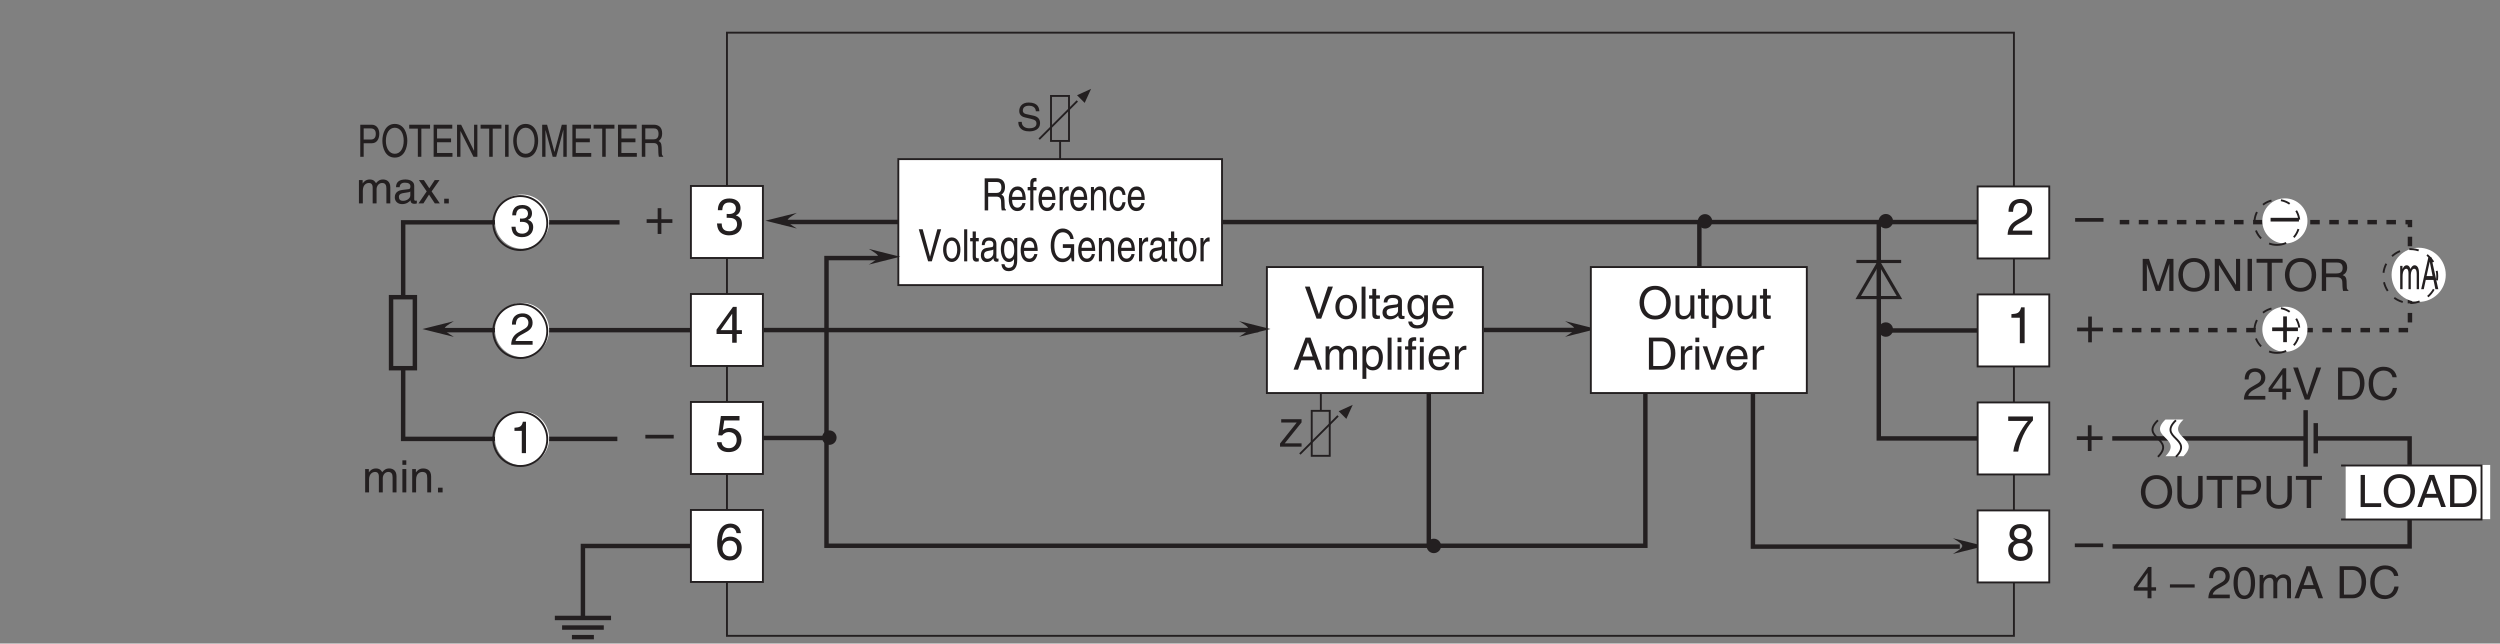 <?xml version="1.0" encoding="UTF-8"?>
<svg xmlns="http://www.w3.org/2000/svg" xmlns:xlink="http://www.w3.org/1999/xlink" width="389.78pt" height="100.34pt" viewBox="0 0 389.78 100.34" version="1.2">
<rect x="0" y="0" width="389.78" height="100.34" fill="#808080" stroke="none"/>
<defs>
<g>
<symbol overflow="visible" id="glyph0-0">
<path style="stroke:none;" d="M 0 0 L 2.969 0 L 2.969 -4.172 L 0 -4.172 Z M 1.484 -2.344 L 0.469 -3.875 L 2.5 -3.875 Z M 1.672 -2.078 L 2.672 -3.609 L 2.672 -0.562 Z M 0.469 -0.297 L 1.484 -1.812 L 2.5 -0.297 Z M 0.297 -3.609 L 1.312 -2.078 L 0.297 -0.562 Z M 0.297 -3.609 "/>
</symbol>
<symbol overflow="visible" id="glyph0-1">
<path style="stroke:none;" d="M 3.5 -0.516 L 0.875 -0.516 L 3.5 -3.781 L 3.5 -4.281 L 0.328 -4.281 L 0.328 -3.766 L 2.75 -3.766 L 0.141 -0.484 L 0.141 0 L 3.5 0 Z M 3.5 -0.516 "/>
</symbol>
<symbol overflow="visible" id="glyph0-2">
<path style="stroke:none;" d="M 3.578 -3.031 C 3.547 -3.5 3.406 -4.391 1.906 -4.391 C 0.875 -4.391 0.438 -3.734 0.438 -3.062 C 0.438 -2.328 1.062 -2.125 1.344 -2.062 L 2.219 -1.859 C 2.922 -1.688 3.125 -1.547 3.125 -1.094 C 3.125 -0.484 2.422 -0.375 2.016 -0.375 C 1.469 -0.375 0.828 -0.609 0.828 -1.375 L 0.297 -1.375 C 0.297 -0.984 0.359 -0.625 0.719 -0.297 C 0.922 -0.125 1.219 0.109 2.016 0.109 C 2.75 0.109 3.688 -0.172 3.688 -1.172 C 3.688 -1.859 3.281 -2.188 2.719 -2.328 L 1.5 -2.594 C 1.25 -2.656 1 -2.781 1 -3.141 C 1 -3.797 1.609 -3.891 1.969 -3.891 C 2.453 -3.891 3 -3.688 3.031 -3.031 Z M 3.578 -3.031 "/>
</symbol>
<symbol overflow="visible" id="glyph1-0">
<path style="stroke:none;" d="M 0 0 L 3.984 0 L 3.984 -5.562 L 0 -5.562 Z M 1.984 -3.141 L 0.641 -5.172 L 3.344 -5.172 Z M 2.234 -2.781 L 3.578 -4.812 L 3.578 -0.75 Z M 0.641 -0.391 L 1.984 -2.422 L 3.344 -0.391 Z M 0.391 -4.812 L 1.75 -2.781 L 0.391 -0.75 Z M 0.391 -4.812 "/>
</symbol>
<symbol overflow="visible" id="glyph1-1">
<path style="stroke:none;" d="M 1.781 -2.578 C 1.891 -2.578 2 -2.578 2.094 -2.578 C 2.578 -2.578 3.406 -2.5 3.406 -1.562 C 3.406 -0.922 2.906 -0.484 2.188 -0.484 C 1.141 -0.484 1.016 -1.188 1 -1.703 L 0.266 -1.703 C 0.312 -1.062 0.484 -0.422 1.109 -0.094 C 1.375 0.047 1.719 0.156 2.141 0.156 C 3.562 0.156 4.156 -0.734 4.156 -1.641 C 4.156 -2.391 3.766 -2.781 3.219 -2.953 L 3.219 -2.969 C 3.516 -3.062 3.938 -3.406 3.938 -4.125 C 3.938 -4.969 3.297 -5.594 2.219 -5.594 C 0.734 -5.594 0.406 -4.578 0.406 -3.766 L 1.094 -3.766 C 1.125 -4.156 1.188 -4.969 2.172 -4.969 C 3.016 -4.969 3.219 -4.406 3.219 -4.078 C 3.219 -3.375 2.688 -3.172 2.141 -3.172 C 2.031 -3.172 1.906 -3.172 1.781 -3.188 Z M 1.781 -2.578 "/>
</symbol>
<symbol overflow="visible" id="glyph1-2">
<path style="stroke:none;" d="M 4.156 -1.359 L 4.156 -1.969 L 3.344 -1.969 L 3.344 -5.594 L 2.766 -5.594 L 0.203 -2.047 L 0.203 -1.359 L 2.641 -1.359 L 2.641 0 L 3.344 0 L 3.344 -1.359 Z M 2.625 -4.5 L 2.641 -4.5 L 2.641 -1.969 L 0.844 -1.969 Z M 2.625 -4.5 "/>
</symbol>
<symbol overflow="visible" id="glyph1-3">
<path style="stroke:none;" d="M 1.406 -4.781 L 3.781 -4.781 L 3.781 -5.469 L 0.875 -5.469 L 0.469 -2.469 L 1.062 -2.438 C 1.328 -2.781 1.688 -2.969 2.094 -2.969 C 2.797 -2.969 3.344 -2.531 3.344 -1.734 C 3.344 -1.031 2.891 -0.453 2.156 -0.453 C 1.531 -0.453 1.047 -0.734 0.984 -1.391 L 0.25 -1.391 C 0.391 -0.141 1.328 0.156 2.062 0.156 C 3.812 0.156 4.094 -1.188 4.094 -1.812 C 4.094 -2.969 3.156 -3.609 2.25 -3.609 C 1.75 -3.609 1.406 -3.438 1.172 -3.25 Z M 1.406 -4.781 "/>
</symbol>
<symbol overflow="visible" id="glyph1-4">
<path style="stroke:none;" d="M 2.031 -2.297 L 0.312 -2.297 L 0.312 -1.719 L 2.031 -1.719 L 2.031 0 L 2.609 0 L 2.609 -1.719 L 4.328 -1.719 L 4.328 -2.297 L 2.609 -2.297 L 2.609 -4.016 L 2.031 -4.016 Z M 2.031 -2.297 "/>
</symbol>
<symbol overflow="visible" id="glyph1-5">
<path style="stroke:none;" d="M 4.422 -2.484 L 0 -2.484 L 0 -1.906 L 4.422 -1.906 Z M 4.422 -2.484 "/>
</symbol>
<symbol overflow="visible" id="glyph1-6">
<path style="stroke:none;" d="M 4 -4.109 C 3.922 -5.234 3.016 -5.594 2.375 -5.594 C 0.703 -5.594 0.297 -3.828 0.297 -2.594 C 0.297 -1.875 0.391 -1.188 0.734 -0.656 C 1.125 -0.047 1.734 0.156 2.172 0.156 C 2.953 0.156 3.297 -0.062 3.594 -0.391 C 3.969 -0.797 4.125 -1.219 4.125 -1.797 C 4.125 -3.125 3.047 -3.562 2.375 -3.562 C 1.609 -3.562 1.219 -3.188 1.047 -2.875 L 1.031 -2.891 C 1.031 -3.484 1.25 -4.969 2.359 -4.969 C 2.953 -4.969 3.234 -4.594 3.312 -4.109 Z M 1.125 -1.719 C 1.125 -2.375 1.5 -2.938 2.266 -2.938 C 3.141 -2.938 3.391 -2.25 3.391 -1.75 C 3.391 -1 2.969 -0.484 2.297 -0.484 C 1.484 -0.484 1.125 -1.125 1.125 -1.719 Z M 1.125 -1.719 "/>
</symbol>
<symbol overflow="visible" id="glyph1-7">
<path style="stroke:none;" d="M 3.906 -4.156 C 3.906 -4.797 3.422 -5.594 2.188 -5.594 C 0.844 -5.594 0.5 -4.641 0.5 -4.062 C 0.5 -3.531 0.766 -3.156 1.25 -2.969 C 0.656 -2.734 0.297 -2.297 0.297 -1.609 C 0.297 -1.344 0.297 -0.734 0.875 -0.281 C 1.312 0.078 1.906 0.156 2.219 0.156 C 3.547 0.156 4.109 -0.719 4.109 -1.609 C 4.109 -2.031 3.953 -2.656 3.203 -2.969 C 3.438 -3.109 3.906 -3.344 3.906 -4.156 Z M 2.203 -2.625 C 2.844 -2.625 3.359 -2.297 3.359 -1.531 C 3.359 -0.656 2.75 -0.484 2.25 -0.484 C 1.266 -0.484 1.047 -1.141 1.047 -1.594 C 1.047 -2.109 1.422 -2.625 2.203 -2.625 Z M 2.188 -3.234 C 1.688 -3.234 1.219 -3.562 1.219 -4.094 C 1.219 -4.453 1.406 -4.969 2.141 -4.969 C 2.969 -4.969 3.188 -4.469 3.188 -4.125 C 3.188 -3.625 2.797 -3.234 2.188 -3.234 Z M 2.188 -3.234 "/>
</symbol>
<symbol overflow="visible" id="glyph1-8">
<path style="stroke:none;" d="M 0.297 -4.781 L 3.375 -4.781 C 2.297 -3.547 1.281 -1.531 1.094 0 L 1.859 0 C 2.266 -2.5 3.609 -4.281 4.156 -4.859 L 4.156 -5.469 L 0.297 -5.469 Z M 0.297 -4.781 "/>
</symbol>
<symbol overflow="visible" id="glyph1-9">
<path style="stroke:none;" d="M 2.859 -5.594 L 2.312 -5.594 C 2.078 -4.672 1.703 -4.594 0.797 -4.531 L 0.797 -3.969 L 2.109 -3.969 L 2.109 0 L 2.859 0 Z M 2.859 -5.594 "/>
</symbol>
<symbol overflow="visible" id="glyph1-10">
<path style="stroke:none;" d="M 1.047 -3.594 C 1.078 -3.984 1.125 -4.969 2.172 -4.969 C 3 -4.969 3.281 -4.391 3.281 -3.953 C 3.281 -3.219 2.859 -2.984 2.266 -2.641 L 1.516 -2.219 C 0.766 -1.781 0.25 -1.156 0.203 0 L 4.031 0 L 4.031 -0.656 L 1 -0.656 C 1.031 -0.875 1.188 -1.312 1.953 -1.734 L 2.531 -2.047 C 3.375 -2.5 4.031 -2.922 4.031 -3.922 C 4.031 -4.969 3.25 -5.594 2.281 -5.594 C 1.672 -5.594 0.344 -5.406 0.344 -3.594 Z M 1.047 -3.594 "/>
</symbol>
<symbol overflow="visible" id="glyph2-0">
<path style="stroke:none;" d="M 0 0 L 3.484 0 L 3.484 -4.875 L 0 -4.875 Z M 1.734 -2.75 L 0.562 -4.516 L 2.922 -4.516 Z M 1.953 -2.438 L 3.125 -4.203 L 3.125 -0.656 Z M 0.562 -0.344 L 1.734 -2.125 L 2.922 -0.344 Z M 0.344 -4.203 L 1.531 -2.438 L 0.344 -0.656 Z M 0.344 -4.203 "/>
</symbol>
<symbol overflow="visible" id="glyph2-1">
<path style="stroke:none;" d="M 2.328 -0.734 L 2.312 -0.734 L 0.891 -5 L 0.141 -5 L 1.953 0 L 2.672 0 L 4.5 -5 L 3.734 -5 Z M 2.328 -0.734 "/>
</symbol>
<symbol overflow="visible" id="glyph2-2">
<path style="stroke:none;" d="M 0.25 -1.828 C 0.25 -0.891 0.766 0.094 1.938 0.094 C 3.094 0.094 3.625 -0.891 3.625 -1.828 C 3.625 -2.766 3.094 -3.734 1.938 -3.734 C 0.766 -3.734 0.25 -2.766 0.25 -1.828 Z M 0.875 -1.828 C 0.875 -2.312 1.062 -3.219 1.938 -3.219 C 2.812 -3.219 2.984 -2.312 2.984 -1.828 C 2.984 -1.328 2.812 -0.438 1.938 -0.438 C 1.062 -0.438 0.875 -1.328 0.875 -1.828 Z M 0.875 -1.828 "/>
</symbol>
<symbol overflow="visible" id="glyph2-3">
<path style="stroke:none;" d="M 1.078 -5 L 0.469 -5 L 0.469 0 L 1.078 0 Z M 1.078 -5 "/>
</symbol>
<symbol overflow="visible" id="glyph2-4">
<path style="stroke:none;" d="M 1.781 -3.125 L 1.781 -3.641 L 1.203 -3.641 L 1.203 -4.656 L 0.594 -4.656 L 0.594 -3.641 L 0.094 -3.641 L 0.094 -3.125 L 0.594 -3.125 L 0.594 -0.734 C 0.594 -0.297 0.719 0.047 1.328 0.047 C 1.391 0.047 1.562 0.016 1.781 0 L 1.781 -0.484 L 1.578 -0.484 C 1.453 -0.484 1.203 -0.484 1.203 -0.766 L 1.203 -3.125 Z M 1.781 -3.125 "/>
</symbol>
<symbol overflow="visible" id="glyph2-5">
<path style="stroke:none;" d="M 1 -2.531 C 1.031 -2.812 1.141 -3.234 1.828 -3.234 C 2.406 -3.234 2.688 -3.031 2.688 -2.641 C 2.688 -2.281 2.516 -2.219 2.359 -2.219 L 1.359 -2.094 C 0.344 -1.953 0.25 -1.25 0.25 -0.953 C 0.25 -0.312 0.719 0.109 1.391 0.109 C 2.094 0.109 2.469 -0.234 2.703 -0.484 C 2.719 -0.203 2.812 0.062 3.344 0.062 C 3.484 0.062 3.578 0.031 3.688 0 L 3.688 -0.438 C 3.609 -0.438 3.547 -0.422 3.484 -0.422 C 3.359 -0.422 3.281 -0.484 3.281 -0.625 L 3.281 -2.719 C 3.281 -3.656 2.219 -3.734 1.938 -3.734 C 1.031 -3.734 0.453 -3.406 0.438 -2.531 Z M 2.672 -1.266 C 2.672 -0.766 2.109 -0.406 1.547 -0.406 C 1.078 -0.406 0.891 -0.641 0.891 -1.031 C 0.891 -1.5 1.359 -1.578 1.656 -1.625 C 2.422 -1.719 2.578 -1.781 2.672 -1.859 Z M 2.672 -1.266 "/>
</symbol>
<symbol overflow="visible" id="glyph2-6">
<path style="stroke:none;" d="M 0.906 -1.828 C 0.906 -2.297 0.953 -3.188 1.906 -3.188 C 2.781 -3.188 2.891 -2.234 2.891 -1.641 C 2.891 -0.688 2.281 -0.422 1.891 -0.422 C 1.219 -0.422 0.906 -1.031 0.906 -1.828 Z M 3.469 -3.641 L 2.891 -3.641 L 2.891 -3.125 L 2.875 -3.125 C 2.734 -3.328 2.453 -3.734 1.797 -3.734 C 0.828 -3.734 0.281 -2.953 0.281 -1.922 C 0.281 -1.062 0.641 0.109 1.875 0.109 C 2.359 0.109 2.688 -0.125 2.844 -0.375 L 2.844 -0.406 L 2.859 -0.406 L 2.859 -0.25 C 2.859 0.172 2.875 1.016 1.828 1.016 C 1.672 1.016 1.109 1.016 1 0.438 L 0.391 0.438 C 0.5 1.406 1.344 1.531 1.781 1.531 C 3.469 1.531 3.469 0.219 3.469 -0.297 Z M 3.469 -3.641 "/>
</symbol>
<symbol overflow="visible" id="glyph2-7">
<path style="stroke:none;" d="M 2.922 -1.141 C 2.906 -0.875 2.562 -0.422 1.984 -0.422 C 1.281 -0.422 0.938 -0.859 0.938 -1.625 L 3.594 -1.625 C 3.594 -2.906 3.078 -3.734 2.016 -3.734 C 0.828 -3.734 0.281 -2.844 0.281 -1.719 C 0.281 -0.672 0.891 0.109 1.906 0.109 C 2.484 0.109 2.719 -0.031 2.891 -0.141 C 3.344 -0.453 3.516 -0.969 3.547 -1.141 Z M 0.938 -2.109 C 0.938 -2.672 1.375 -3.188 1.938 -3.188 C 2.688 -3.188 2.922 -2.672 2.953 -2.109 Z M 0.938 -2.109 "/>
</symbol>
<symbol overflow="visible" id="glyph2-8">
<path style="stroke:none;" d="M 3.312 -1.453 L 3.812 0 L 4.547 0 L 2.734 -5 L 1.969 -5 L 0.094 0 L 0.797 0 L 1.312 -1.453 Z M 1.516 -2.047 L 2.328 -4.25 L 2.344 -4.25 L 3.078 -2.047 Z M 1.516 -2.047 "/>
</symbol>
<symbol overflow="visible" id="glyph2-9">
<path style="stroke:none;" d="M 0.453 0 L 1.062 0 L 1.062 -1.984 C 1.062 -2.969 1.672 -3.188 2.016 -3.188 C 2.469 -3.188 2.594 -2.828 2.594 -2.516 L 2.594 0 L 3.203 0 L 3.203 -2.219 C 3.203 -2.703 3.547 -3.188 4.062 -3.188 C 4.578 -3.188 4.734 -2.844 4.734 -2.344 L 4.734 0 L 5.344 0 L 5.344 -2.516 C 5.344 -3.547 4.609 -3.734 4.219 -3.734 C 3.656 -3.734 3.406 -3.484 3.109 -3.156 C 3 -3.344 2.797 -3.734 2.141 -3.734 C 1.484 -3.734 1.172 -3.312 1.047 -3.125 L 1.031 -3.125 L 1.031 -3.641 L 0.453 -3.641 Z M 0.453 0 "/>
</symbol>
<symbol overflow="visible" id="glyph2-10">
<path style="stroke:none;" d="M 0.984 -1.641 C 0.984 -2.234 1.078 -3.188 1.969 -3.188 C 2.906 -3.188 2.969 -2.297 2.969 -1.828 C 2.969 -1.031 2.656 -0.422 1.984 -0.422 C 1.594 -0.422 0.984 -0.688 0.984 -1.641 Z M 0.406 1.438 L 1.016 1.438 L 1.016 -0.375 L 1.031 -0.375 C 1.188 -0.125 1.516 0.109 2 0.109 C 3.234 0.109 3.594 -1.062 3.594 -1.922 C 3.594 -2.953 3.047 -3.734 2.078 -3.734 C 1.422 -3.734 1.141 -3.328 1 -3.125 L 0.984 -3.125 L 0.984 -3.641 L 0.406 -3.641 Z M 0.406 1.438 "/>
</symbol>
<symbol overflow="visible" id="glyph2-11">
<path style="stroke:none;" d="M 1.078 -3.641 L 0.469 -3.641 L 0.469 0 L 1.078 0 Z M 1.078 -4.297 L 1.078 -5 L 0.469 -5 L 0.469 -4.297 Z M 1.078 -4.297 "/>
</symbol>
<symbol overflow="visible" id="glyph2-12">
<path style="stroke:none;" d="M 1.828 -3.125 L 1.828 -3.641 L 1.203 -3.641 L 1.203 -4.094 C 1.203 -4.375 1.312 -4.516 1.578 -4.516 C 1.641 -4.516 1.75 -4.5 1.828 -4.5 L 1.828 -5.047 C 1.719 -5.062 1.641 -5.062 1.547 -5.062 C 0.953 -5.062 0.594 -4.812 0.594 -4.266 L 0.594 -3.641 L 0.094 -3.641 L 0.094 -3.125 L 0.594 -3.125 L 0.594 0 L 1.203 0 L 1.203 -3.125 Z M 1.828 -3.125 "/>
</symbol>
<symbol overflow="visible" id="glyph2-13">
<path style="stroke:none;" d="M 1.141 -2.109 C 1.141 -2.641 1.516 -3.094 2.078 -3.094 L 2.312 -3.094 L 2.312 -3.719 C 2.266 -3.734 2.219 -3.734 2.156 -3.734 C 1.688 -3.734 1.375 -3.453 1.125 -3.031 L 1.109 -3.031 L 1.109 -3.641 L 0.531 -3.641 L 0.531 0 L 1.141 0 Z M 1.141 -2.109 "/>
</symbol>
<symbol overflow="visible" id="glyph2-14">
<path style="stroke:none;" d="M 4.438 -2.5 C 4.438 -1.328 3.797 -0.469 2.703 -0.469 C 1.625 -0.469 0.969 -1.328 0.969 -2.5 C 0.969 -3.672 1.625 -4.531 2.703 -4.531 C 3.797 -4.531 4.438 -3.672 4.438 -2.5 Z M 5.141 -2.5 C 5.141 -3.578 4.562 -5.125 2.703 -5.125 C 0.844 -5.125 0.266 -3.578 0.266 -2.5 C 0.266 -1.422 0.844 0.125 2.703 0.125 C 4.562 0.125 5.141 -1.422 5.141 -2.5 Z M 5.141 -2.5 "/>
</symbol>
<symbol overflow="visible" id="glyph2-15">
<path style="stroke:none;" d="M 3.406 0 L 3.406 -3.641 L 2.781 -3.641 L 2.781 -1.641 C 2.781 -1.109 2.562 -0.422 1.781 -0.422 C 1.391 -0.422 1.078 -0.625 1.078 -1.219 L 1.078 -3.641 L 0.469 -3.641 L 0.469 -1.016 C 0.469 -0.156 1.125 0.109 1.656 0.109 C 2.234 0.109 2.547 -0.125 2.812 -0.547 L 2.828 -0.531 L 2.828 0 Z M 3.406 0 "/>
</symbol>
<symbol overflow="visible" id="glyph2-16">
<path style="stroke:none;" d="M 0.562 0 L 2.562 0 C 4.203 0 4.688 -1.453 4.688 -2.562 C 4.688 -4 3.891 -5 2.594 -5 L 0.562 -5 Z M 1.234 -4.422 L 2.5 -4.422 C 3.406 -4.422 3.984 -3.781 3.984 -2.531 C 3.984 -1.266 3.422 -0.578 2.547 -0.578 L 1.234 -0.578 Z M 1.234 -4.422 "/>
</symbol>
<symbol overflow="visible" id="glyph2-17">
<path style="stroke:none;" d="M 1.719 -0.672 L 1.703 -0.672 L 0.766 -3.641 L 0.062 -3.641 L 1.391 0 L 2.031 0 L 3.422 -3.641 L 2.75 -3.641 Z M 1.719 -0.672 "/>
</symbol>
<symbol overflow="visible" id="glyph2-18">
<path style="stroke:none;" d="M 1.562 -2.25 C 1.641 -2.25 1.75 -2.266 1.828 -2.266 C 2.25 -2.266 2.969 -2.188 2.969 -1.359 C 2.969 -0.797 2.531 -0.422 1.906 -0.422 C 1 -0.422 0.891 -1.031 0.875 -1.5 L 0.234 -1.5 C 0.281 -0.938 0.422 -0.375 0.969 -0.078 C 1.203 0.047 1.516 0.125 1.875 0.125 C 3.109 0.125 3.625 -0.641 3.625 -1.438 C 3.625 -2.094 3.281 -2.422 2.812 -2.578 L 2.812 -2.594 C 3.078 -2.672 3.438 -2.969 3.438 -3.609 C 3.438 -4.344 2.875 -4.891 1.938 -4.891 C 0.641 -4.891 0.359 -4 0.359 -3.281 L 0.953 -3.281 C 0.984 -3.625 1.031 -4.344 1.906 -4.344 C 2.641 -4.344 2.812 -3.859 2.812 -3.562 C 2.812 -2.953 2.344 -2.766 1.875 -2.766 C 1.766 -2.766 1.656 -2.781 1.562 -2.781 Z M 1.562 -2.25 "/>
</symbol>
<symbol overflow="visible" id="glyph2-19">
<path style="stroke:none;" d="M 0.922 -3.141 C 0.938 -3.484 0.984 -4.344 1.906 -4.344 C 2.625 -4.344 2.875 -3.844 2.875 -3.453 C 2.875 -2.812 2.5 -2.609 1.969 -2.312 L 1.328 -1.938 C 0.672 -1.562 0.219 -1.016 0.188 0 L 3.531 0 L 3.531 -0.578 L 0.875 -0.578 C 0.891 -0.766 1.047 -1.141 1.703 -1.516 L 2.219 -1.797 C 2.953 -2.188 3.531 -2.547 3.531 -3.422 C 3.531 -4.344 2.844 -4.891 2 -4.891 C 1.469 -4.891 0.312 -4.734 0.312 -3.141 Z M 0.922 -3.141 "/>
</symbol>
<symbol overflow="visible" id="glyph2-20">
<path style="stroke:none;" d="M 2.5 -4.891 L 2.016 -4.891 C 1.828 -4.094 1.5 -4.016 0.703 -3.953 L 0.703 -3.469 L 1.844 -3.469 L 1.844 0 L 2.5 0 Z M 2.5 -4.891 "/>
</symbol>
<symbol overflow="visible" id="glyph2-21">
<path style="stroke:none;" d="M 2.125 -1.875 L 3.359 -3.641 L 2.609 -3.641 L 1.766 -2.359 L 0.922 -3.641 L 0.141 -3.641 L 1.359 -1.875 L 0.078 0 L 0.844 0 L 1.719 -1.375 L 2.625 0 L 3.406 0 Z M 2.125 -1.875 "/>
</symbol>
<symbol overflow="visible" id="glyph2-22">
<path style="stroke:none;" d="M 1.328 -0.734 L 0.609 -0.734 L 0.609 0 L 1.328 0 Z M 1.328 -0.734 "/>
</symbol>
<symbol overflow="visible" id="glyph2-23">
<path style="stroke:none;" d="M 3.406 -2.469 C 3.406 -3.516 2.703 -3.734 2.141 -3.734 C 1.516 -3.734 1.172 -3.312 1.047 -3.125 L 1.031 -3.125 L 1.031 -3.641 L 0.453 -3.641 L 0.453 0 L 1.062 0 L 1.062 -1.984 C 1.062 -2.969 1.672 -3.188 2.016 -3.188 C 2.625 -3.188 2.797 -2.875 2.797 -2.234 L 2.797 0 L 3.406 0 Z M 3.406 -2.469 "/>
</symbol>
<symbol overflow="visible" id="glyph2-24">
<path style="stroke:none;" d="M 5.297 0 L 5.297 -5 L 4.328 -5 L 2.906 -0.766 L 1.469 -5 L 0.5 -5 L 0.5 0 L 1.156 0 L 1.156 -2.953 C 1.156 -3.094 1.141 -3.734 1.141 -4.188 L 1.156 -4.188 L 2.562 0 L 3.234 0 L 4.641 -4.188 L 4.656 -4.188 C 4.656 -3.734 4.641 -3.094 4.641 -2.953 L 4.641 0 Z M 5.297 0 "/>
</symbol>
<symbol overflow="visible" id="glyph2-25">
<path style="stroke:none;" d="M 3.844 -0.953 L 3.828 -0.953 L 1.328 -5 L 0.531 -5 L 0.531 0 L 1.188 0 L 1.188 -4.031 L 1.203 -4.031 L 3.734 0 L 4.484 0 L 4.484 -5 L 3.844 -5 Z M 3.844 -0.953 "/>
</symbol>
<symbol overflow="visible" id="glyph2-26">
<path style="stroke:none;" d="M 1.312 -5 L 0.625 -5 L 0.625 0 L 1.312 0 Z M 1.312 -5 "/>
</symbol>
<symbol overflow="visible" id="glyph2-27">
<path style="stroke:none;" d="M 0.094 -4.391 L 1.781 -4.391 L 1.781 0 L 2.469 0 L 2.469 -4.391 L 4.156 -4.391 L 4.156 -5 L 0.094 -5 Z M 0.094 -4.391 "/>
</symbol>
<symbol overflow="visible" id="glyph2-28">
<path style="stroke:none;" d="M 1.281 -2.141 L 2.922 -2.141 C 3.734 -2.141 3.812 -1.656 3.812 -1.25 C 3.812 -1.062 3.828 -0.312 3.922 0 L 4.75 0 L 4.75 -0.109 C 4.547 -0.234 4.516 -0.328 4.5 -0.609 L 4.469 -1.516 C 4.438 -2.219 4.156 -2.344 3.859 -2.453 C 4.188 -2.641 4.562 -2.906 4.562 -3.656 C 4.562 -4.703 3.734 -5 2.922 -5 L 0.609 -5 L 0.609 0 L 1.281 0 Z M 1.281 -4.422 L 2.969 -4.422 C 3.297 -4.422 3.859 -4.359 3.859 -3.578 C 3.859 -2.844 3.344 -2.719 2.844 -2.719 L 1.281 -2.719 Z M 1.281 -4.422 "/>
</symbol>
<symbol overflow="visible" id="glyph2-29">
<path style="stroke:none;" d="M 1.203 -5 L 0.531 -5 L 0.531 0 L 3.734 0 L 3.734 -0.594 L 1.203 -0.594 Z M 1.203 -5 "/>
</symbol>
<symbol overflow="visible" id="glyph2-30">
<path style="stroke:none;" d="M 3.797 -5 L 3.797 -1.828 C 3.797 -0.75 3.109 -0.469 2.484 -0.469 C 1.891 -0.469 1.219 -0.766 1.219 -1.844 L 1.219 -5 L 0.547 -5 L 0.547 -1.656 C 0.547 -0.734 1.125 0.125 2.469 0.125 C 3.844 0.125 4.484 -0.734 4.484 -1.75 L 4.484 -5 Z M 3.797 -5 "/>
</symbol>
<symbol overflow="visible" id="glyph2-31">
<path style="stroke:none;" d="M 1.266 -4.422 L 2.641 -4.422 C 3.203 -4.422 3.625 -4.219 3.625 -3.578 C 3.625 -2.906 3.219 -2.688 2.609 -2.688 L 1.266 -2.688 Z M 1.266 -2.109 L 2.844 -2.109 C 3.922 -2.109 4.328 -2.891 4.328 -3.594 C 4.328 -4.391 3.766 -5 2.844 -5 L 0.594 -5 L 0.594 0 L 1.266 0 Z M 1.266 -2.109 "/>
</symbol>
<symbol overflow="visible" id="glyph2-32">
<path style="stroke:none;" d="M 3.641 -1.188 L 3.641 -1.719 L 2.922 -1.719 L 2.922 -4.891 L 2.406 -4.891 L 0.172 -1.781 L 0.172 -1.188 L 2.312 -1.188 L 2.312 0 L 2.922 0 L 2.922 -1.188 Z M 2.297 -3.938 L 2.312 -3.938 L 2.312 -1.719 L 0.734 -1.719 Z M 2.297 -3.938 "/>
</symbol>
<symbol overflow="visible" id="glyph2-33">
<path style="stroke:none;" d=""/>
</symbol>
<symbol overflow="visible" id="glyph2-34">
<path style="stroke:none;" d="M 4.688 -3.484 C 4.594 -4.328 3.922 -5.125 2.641 -5.125 C 1.188 -5.125 0.312 -4.062 0.312 -2.531 C 0.312 -0.609 1.422 0.125 2.547 0.125 C 2.922 0.125 4.453 0.047 4.734 -1.828 L 4.078 -1.828 C 3.859 -0.672 3.094 -0.469 2.656 -0.469 C 1.422 -0.469 1 -1.375 1 -2.547 C 1 -3.859 1.734 -4.531 2.641 -4.531 C 3.109 -4.531 3.844 -4.359 4.031 -3.484 Z M 4.688 -3.484 "/>
</symbol>
<symbol overflow="visible" id="glyph2-35">
<path style="stroke:none;" d="M 3.859 -2.172 L 0 -2.172 L 0 -1.672 L 3.859 -1.672 Z M 3.859 -2.172 "/>
</symbol>
<symbol overflow="visible" id="glyph2-36">
<path style="stroke:none;" d="M 2.953 -2.375 C 2.953 -1.156 2.641 -0.422 1.938 -0.422 C 1.234 -0.422 0.906 -1.156 0.906 -2.375 C 0.906 -3.609 1.234 -4.344 1.938 -4.344 C 2.641 -4.344 2.953 -3.609 2.953 -2.375 Z M 3.609 -2.375 C 3.609 -3.391 3.344 -4.891 1.938 -4.891 C 0.531 -4.891 0.25 -3.391 0.25 -2.375 C 0.25 -1.359 0.531 0.125 1.938 0.125 C 3.344 0.125 3.609 -1.359 3.609 -2.375 Z M 3.609 -2.375 "/>
</symbol>
<symbol overflow="visible" id="glyph3-0">
<path style="stroke:none;" d="M 0 0 L 2.781 0 L 2.781 -4.875 L 0 -4.875 Z M 1.391 -2.75 L 0.438 -4.516 L 2.344 -4.516 Z M 1.562 -2.438 L 2.5 -4.203 L 2.5 -0.656 Z M 0.438 -0.344 L 1.391 -2.125 L 2.344 -0.344 Z M 0.281 -4.203 L 1.219 -2.438 L 0.281 -0.656 Z M 0.281 -4.203 "/>
</symbol>
<symbol overflow="visible" id="glyph3-1">
<path style="stroke:none;" d="M 1.031 -2.141 L 2.344 -2.141 C 2.984 -2.141 3.047 -1.656 3.047 -1.25 C 3.047 -1.062 3.062 -0.312 3.141 0 L 3.812 0 L 3.812 -0.109 C 3.641 -0.234 3.609 -0.328 3.609 -0.609 L 3.578 -1.516 C 3.547 -2.219 3.328 -2.344 3.094 -2.453 C 3.344 -2.641 3.656 -2.906 3.656 -3.656 C 3.656 -4.703 3 -5 2.344 -5 L 0.484 -5 L 0.484 0 L 1.031 0 Z M 1.031 -4.422 L 2.375 -4.422 C 2.641 -4.422 3.094 -4.359 3.094 -3.578 C 3.094 -2.844 2.672 -2.719 2.281 -2.719 L 1.031 -2.719 Z M 1.031 -4.422 "/>
</symbol>
<symbol overflow="visible" id="glyph3-2">
<path style="stroke:none;" d="M 2.344 -1.141 C 2.328 -0.875 2.047 -0.422 1.594 -0.422 C 1.031 -0.422 0.75 -0.859 0.75 -1.625 L 2.875 -1.625 C 2.875 -2.906 2.453 -3.734 1.625 -3.734 C 0.656 -3.734 0.219 -2.844 0.219 -1.719 C 0.219 -0.672 0.703 0.109 1.531 0.109 C 1.984 0.109 2.188 -0.031 2.312 -0.141 C 2.688 -0.453 2.812 -0.969 2.828 -1.141 Z M 0.75 -2.109 C 0.75 -2.672 1.094 -3.188 1.547 -3.188 C 2.141 -3.188 2.344 -2.672 2.359 -2.109 Z M 0.75 -2.109 "/>
</symbol>
<symbol overflow="visible" id="glyph3-3">
<path style="stroke:none;" d="M 1.453 -3.125 L 1.453 -3.641 L 0.969 -3.641 L 0.969 -4.094 C 0.969 -4.375 1.047 -4.516 1.25 -4.516 C 1.312 -4.516 1.391 -4.5 1.453 -4.5 L 1.453 -5.047 C 1.375 -5.062 1.312 -5.062 1.234 -5.062 C 0.75 -5.062 0.484 -4.812 0.484 -4.266 L 0.484 -3.641 L 0.078 -3.641 L 0.078 -3.125 L 0.484 -3.125 L 0.484 0 L 0.969 0 L 0.969 -3.125 Z M 1.453 -3.125 "/>
</symbol>
<symbol overflow="visible" id="glyph3-4">
<path style="stroke:none;" d="M 0.922 -2.109 C 0.922 -2.641 1.203 -3.094 1.656 -3.094 L 1.844 -3.094 L 1.844 -3.719 C 1.812 -3.734 1.781 -3.734 1.719 -3.734 C 1.359 -3.734 1.094 -3.453 0.906 -3.031 L 0.891 -3.031 L 0.891 -3.641 L 0.422 -3.641 L 0.422 0 L 0.922 0 Z M 0.922 -2.109 "/>
</symbol>
<symbol overflow="visible" id="glyph3-5">
<path style="stroke:none;" d="M 2.734 -2.469 C 2.734 -3.516 2.156 -3.734 1.719 -3.734 C 1.219 -3.734 0.938 -3.312 0.828 -3.125 L 0.828 -3.641 L 0.359 -3.641 L 0.359 0 L 0.844 0 L 0.844 -1.984 C 0.844 -2.969 1.344 -3.188 1.625 -3.188 C 2.094 -3.188 2.234 -2.875 2.234 -2.234 L 2.234 0 L 2.734 0 Z M 2.734 -2.469 "/>
</symbol>
<symbol overflow="visible" id="glyph3-6">
<path style="stroke:none;" d="M 2.656 -2.406 C 2.609 -3.047 2.328 -3.734 1.562 -3.734 C 0.594 -3.734 0.172 -2.844 0.172 -1.719 C 0.172 -0.672 0.656 0.109 1.469 0.109 C 2.312 0.109 2.609 -0.703 2.656 -1.281 L 2.188 -1.281 C 2.094 -0.734 1.812 -0.422 1.484 -0.422 C 0.812 -0.422 0.688 -1.203 0.688 -1.828 C 0.688 -2.469 0.891 -3.188 1.484 -3.188 C 1.906 -3.188 2.125 -2.906 2.188 -2.406 Z M 2.656 -2.406 "/>
</symbol>
<symbol overflow="visible" id="glyph3-7">
<path style="stroke:none;" d="M 1.859 -0.734 L 0.719 -5 L 0.109 -5 L 1.562 0 L 2.141 0 L 3.594 -5 L 3 -5 Z M 1.859 -0.734 "/>
</symbol>
<symbol overflow="visible" id="glyph3-8">
<path style="stroke:none;" d="M 0.188 -1.828 C 0.188 -0.891 0.625 0.094 1.547 0.094 C 2.469 0.094 2.891 -0.891 2.891 -1.828 C 2.891 -2.766 2.469 -3.734 1.547 -3.734 C 0.625 -3.734 0.188 -2.766 0.188 -1.828 Z M 0.703 -1.828 C 0.703 -2.312 0.844 -3.219 1.547 -3.219 C 2.25 -3.219 2.391 -2.312 2.391 -1.828 C 2.391 -1.328 2.25 -0.438 1.547 -0.438 C 0.844 -0.438 0.703 -1.328 0.703 -1.828 Z M 0.703 -1.828 "/>
</symbol>
<symbol overflow="visible" id="glyph3-9">
<path style="stroke:none;" d="M 0.859 -5 L 0.375 -5 L 0.375 0 L 0.859 0 Z M 0.859 -5 "/>
</symbol>
<symbol overflow="visible" id="glyph3-10">
<path style="stroke:none;" d="M 1.422 -3.125 L 1.422 -3.641 L 0.969 -3.641 L 0.969 -4.656 L 0.469 -4.656 L 0.469 -3.641 L 0.078 -3.641 L 0.078 -3.125 L 0.469 -3.125 L 0.469 -0.734 C 0.469 -0.297 0.578 0.047 1.062 0.047 C 1.109 0.047 1.25 0.016 1.422 0 L 1.422 -0.484 L 1.25 -0.484 C 1.156 -0.484 0.969 -0.484 0.969 -0.766 L 0.969 -3.125 Z M 1.422 -3.125 "/>
</symbol>
<symbol overflow="visible" id="glyph3-11">
<path style="stroke:none;" d="M 0.797 -2.531 C 0.828 -2.812 0.906 -3.234 1.469 -3.234 C 1.922 -3.234 2.141 -3.031 2.141 -2.641 C 2.141 -2.281 2.016 -2.219 1.891 -2.219 L 1.078 -2.094 C 0.266 -1.953 0.203 -1.25 0.203 -0.953 C 0.203 -0.312 0.578 0.109 1.109 0.109 C 1.688 0.109 1.969 -0.234 2.156 -0.484 C 2.188 -0.203 2.25 0.062 2.688 0.062 C 2.797 0.062 2.859 0.031 2.953 0 L 2.953 -0.438 C 2.891 -0.438 2.828 -0.422 2.781 -0.422 C 2.688 -0.422 2.625 -0.484 2.625 -0.625 L 2.625 -2.719 C 2.625 -3.656 1.781 -3.734 1.547 -3.734 C 0.828 -3.734 0.359 -3.406 0.344 -2.531 Z M 2.141 -1.266 C 2.141 -0.766 1.688 -0.406 1.234 -0.406 C 0.875 -0.406 0.703 -0.641 0.703 -1.031 C 0.703 -1.5 1.094 -1.578 1.328 -1.625 C 1.938 -1.719 2.062 -1.781 2.141 -1.859 Z M 2.141 -1.266 "/>
</symbol>
<symbol overflow="visible" id="glyph3-12">
<path style="stroke:none;" d="M 0.734 -1.828 C 0.734 -2.297 0.766 -3.188 1.531 -3.188 C 2.234 -3.188 2.312 -2.234 2.312 -1.641 C 2.312 -0.688 1.828 -0.422 1.516 -0.422 C 0.984 -0.422 0.734 -1.031 0.734 -1.828 Z M 2.781 -3.641 L 2.312 -3.641 L 2.312 -3.125 L 2.297 -3.125 C 2.188 -3.328 1.969 -3.734 1.438 -3.734 C 0.656 -3.734 0.219 -2.953 0.219 -1.922 C 0.219 -1.062 0.516 0.109 1.5 0.109 C 1.891 0.109 2.141 -0.125 2.281 -0.375 L 2.281 -0.406 L 2.281 -0.25 C 2.281 0.172 2.297 1.016 1.453 1.016 C 1.344 1.016 0.891 1.016 0.797 0.438 L 0.312 0.438 C 0.406 1.406 1.078 1.531 1.422 1.531 C 2.766 1.531 2.781 0.219 2.781 -0.297 Z M 2.781 -3.641 "/>
</symbol>
<symbol overflow="visible" id="glyph3-13">
<path style="stroke:none;" d=""/>
</symbol>
<symbol overflow="visible" id="glyph3-14">
<path style="stroke:none;" d="M 2.156 -2.094 L 3.406 -2.094 C 3.406 -1.562 3.328 -1.109 2.969 -0.766 C 2.672 -0.469 2.359 -0.438 2.156 -0.438 C 1.094 -0.438 0.828 -1.484 0.828 -2.5 C 0.828 -3.812 1.406 -4.531 2.125 -4.531 C 2.562 -4.531 3.156 -4.344 3.328 -3.484 L 3.844 -3.484 C 3.734 -4.594 2.906 -5.125 2.156 -5.125 C 0.859 -5.125 0.266 -3.75 0.266 -2.531 C 0.266 -2.016 0.281 -1.156 0.891 -0.438 C 1.094 -0.188 1.438 0.125 2.125 0.125 C 2.672 0.125 3.172 -0.172 3.438 -0.641 L 3.562 0 L 3.922 0 L 3.922 -2.672 L 2.156 -2.672 Z M 2.156 -2.094 "/>
</symbol>
<symbol overflow="visible" id="glyph3-15">
<path style="stroke:none;" d="M 1.016 -4.422 L 2.109 -4.422 C 2.562 -4.422 2.906 -4.219 2.906 -3.578 C 2.906 -2.906 2.578 -2.688 2.094 -2.688 L 1.016 -2.688 Z M 1.016 -2.109 L 2.281 -2.109 C 3.141 -2.109 3.453 -2.891 3.453 -3.594 C 3.453 -4.391 3.016 -5 2.281 -5 L 0.484 -5 L 0.484 0 L 1.016 0 Z M 1.016 -2.109 "/>
</symbol>
<symbol overflow="visible" id="glyph3-16">
<path style="stroke:none;" d="M 3.547 -2.5 C 3.547 -1.328 3.031 -0.469 2.156 -0.469 C 1.297 -0.469 0.766 -1.328 0.766 -2.5 C 0.766 -3.672 1.297 -4.531 2.156 -4.531 C 3.031 -4.531 3.547 -3.672 3.547 -2.5 Z M 4.109 -2.5 C 4.109 -3.578 3.656 -5.125 2.156 -5.125 C 0.672 -5.125 0.219 -3.578 0.219 -2.5 C 0.219 -1.422 0.672 0.125 2.156 0.125 C 3.656 0.125 4.109 -1.422 4.109 -2.5 Z M 4.109 -2.5 "/>
</symbol>
<symbol overflow="visible" id="glyph3-17">
<path style="stroke:none;" d="M 0.078 -4.391 L 1.422 -4.391 L 1.422 0 L 1.969 0 L 1.969 -4.391 L 3.328 -4.391 L 3.328 -5 L 0.078 -5 Z M 0.078 -4.391 "/>
</symbol>
<symbol overflow="visible" id="glyph3-18">
<path style="stroke:none;" d="M 3.422 -0.594 L 1.016 -0.594 L 1.016 -2.266 L 3.203 -2.266 L 3.203 -2.859 L 1.016 -2.859 L 1.016 -4.391 L 3.391 -4.391 L 3.391 -5 L 0.484 -5 L 0.484 0 L 3.422 0 Z M 3.422 -0.594 "/>
</symbol>
<symbol overflow="visible" id="glyph3-19">
<path style="stroke:none;" d="M 3.078 -0.953 L 3.062 -0.953 L 1.062 -5 L 0.422 -5 L 0.422 0 L 0.953 0 L 0.953 -4.031 L 2.984 0 L 3.594 0 L 3.594 -5 L 3.078 -5 Z M 3.078 -0.953 "/>
</symbol>
<symbol overflow="visible" id="glyph3-20">
<path style="stroke:none;" d="M 1.047 -5 L 0.5 -5 L 0.5 0 L 1.047 0 Z M 1.047 -5 "/>
</symbol>
<symbol overflow="visible" id="glyph3-21">
<path style="stroke:none;" d="M 4.234 0 L 4.234 -5 L 3.469 -5 L 2.328 -0.766 L 2.312 -0.766 L 1.172 -5 L 0.406 -5 L 0.406 0 L 0.922 0 L 0.922 -2.953 C 0.922 -3.094 0.922 -3.734 0.922 -4.188 L 2.047 0 L 2.594 0 L 3.703 -4.188 L 3.719 -4.188 C 3.719 -3.734 3.703 -3.094 3.703 -2.953 L 3.703 0 Z M 4.234 0 "/>
</symbol>
<symbol overflow="visible" id="glyph4-0">
<path style="stroke:none;" d="M 0 0 L 2.078 0 L 2.078 -4.875 L 0 -4.875 Z M 1.047 -2.75 L 0.328 -4.516 L 1.75 -4.516 Z M 1.172 -2.438 L 1.875 -4.203 L 1.875 -0.656 Z M 0.328 -0.344 L 1.047 -2.125 L 1.75 -0.344 Z M 0.203 -4.203 L 0.922 -2.438 L 0.203 -0.656 Z M 0.203 -4.203 "/>
</symbol>
<symbol overflow="visible" id="glyph4-1">
<path style="stroke:none;" d="M 0.266 0 L 0.641 0 L 0.641 -1.984 C 0.641 -2.969 1 -3.188 1.219 -3.188 C 1.484 -3.188 1.562 -2.828 1.562 -2.516 L 1.562 0 L 1.922 0 L 1.922 -2.219 C 1.922 -2.703 2.125 -3.188 2.438 -3.188 C 2.75 -3.188 2.844 -2.844 2.844 -2.344 L 2.844 0 L 3.203 0 L 3.203 -2.516 C 3.203 -3.547 2.766 -3.734 2.531 -3.734 C 2.188 -3.734 2.047 -3.484 1.859 -3.156 C 1.797 -3.344 1.672 -3.734 1.281 -3.734 C 0.891 -3.734 0.703 -3.312 0.625 -3.125 L 0.625 -3.641 L 0.266 -3.641 Z M 0.266 0 "/>
</symbol>
<symbol overflow="visible" id="glyph4-2">
<path style="stroke:none;" d="M 1.984 -1.453 L 2.281 0 L 2.734 0 L 1.641 -5 L 1.188 -5 L 0.062 0 L 0.469 0 L 0.781 -1.453 Z M 0.906 -2.047 L 1.391 -4.25 L 1.406 -4.25 L 1.844 -2.047 Z M 0.906 -2.047 "/>
</symbol>
</g>
<clipPath id="clip1">
  <path d="M 113 4 L 316 4 L 316 99.684 L 113 99.684 Z M 113 4 "/>
</clipPath>
<clipPath id="clip2">
  <path d="M 365 72 L 388.398 72 L 388.398 81 L 365 81 Z M 365 72 "/>
</clipPath>
<clipPath id="clip3">
  <path d="M 365 72 L 388.398 72 L 388.398 82 L 365 82 Z M 365 72 "/>
</clipPath>
<clipPath id="clip4">
  <path d="M 89 98 L 94 98 L 94 99.684 L 89 99.684 Z M 89 98 "/>
</clipPath>
</defs>
<g id="surface1">
<g clip-path="url(#clip1)" clip-rule="nonzero">
<path style="fill:none;stroke-width:3;stroke-linecap:butt;stroke-linejoin:miter;stroke:rgb(13.73%,12.16%,12.549%);stroke-opacity:1;stroke-miterlimit:4;" d="M 1133.106 5.551 L 3159.905 5.551 L 3159.905 955.47 L 1133.106 955.47 Z M 1133.106 5.551 " transform="matrix(0.099,0,0,-0.099,1.164,99.684)"/>
</g>
<path style="fill:none;stroke-width:7;stroke-linecap:butt;stroke-linejoin:miter;stroke:rgb(13.73%,12.16%,12.549%);stroke-opacity:1;stroke-miterlimit:4;" d="M 1402.719 657.31 L 1218.547 657.31 " transform="matrix(0.099,0,0,-0.099,1.164,99.684)"/>
<path style="fill:none;stroke-width:7;stroke-linecap:butt;stroke-linejoin:miter;stroke:rgb(13.73%,12.16%,12.549%);stroke-opacity:1;stroke-miterlimit:4;" d="M 2474.803 487.254 L 2325.035 487.254 " transform="matrix(0.099,0,0,-0.099,1.164,99.684)"/>
<path style=" stroke:none;fill-rule:nonzero;fill:rgb(13.73%,12.16%,12.549%);fill-opacity:1;" d="M 244.012 50.066 L 248.914 51.293 L 244.012 52.516 C 245.977 51.293 245.922 51.238 244.012 50.066 "/>
<path style="fill:none;stroke-width:7;stroke-linecap:butt;stroke-linejoin:miter;stroke:rgb(13.73%,12.16%,12.549%);stroke-opacity:1;stroke-miterlimit:4;" d="M 1913.439 657.192 L 3103.01 657.192 " transform="matrix(0.099,0,0,-0.099,1.164,99.684)"/>
<path style="fill:none;stroke-width:7;stroke-linecap:butt;stroke-linejoin:miter;stroke:rgb(13.73%,12.16%,12.549%);stroke-opacity:1;stroke-miterlimit:4;" d="M 1374.881 600.494 L 1289.872 600.494 L 1289.872 147.416 L 2579.471 147.416 L 2579.471 387.894 " transform="matrix(0.099,0,0,-0.099,1.164,99.684)"/>
<path style="fill:none;stroke-width:7;stroke-linecap:butt;stroke-linejoin:miter;stroke:rgb(13.73%,12.16%,12.549%);stroke-opacity:1;stroke-miterlimit:4;" d="M 2664.519 586.732 L 2664.519 657.153 " transform="matrix(0.099,0,0,-0.099,1.164,99.684)"/>
<path style="fill:none;stroke-width:7;stroke-linecap:butt;stroke-linejoin:miter;stroke:rgb(13.73%,12.16%,12.549%);stroke-opacity:1;stroke-miterlimit:4;" d="M 1190.669 487.096 L 1970.099 487.096 " transform="matrix(0.099,0,0,-0.099,1.164,99.684)"/>
<path style="fill:none;stroke-width:7;stroke-linecap:butt;stroke-linejoin:miter;stroke:rgb(13.73%,12.16%,12.549%);stroke-opacity:1;stroke-miterlimit:4;" d="M 1288.929 317.158 L 1190.237 317.158 " transform="matrix(0.099,0,0,-0.099,1.164,99.684)"/>
<path style="fill:none;stroke-width:3;stroke-linecap:butt;stroke-linejoin:miter;stroke:rgb(13.73%,12.16%,12.549%);stroke-opacity:1;stroke-miterlimit:4;" d="M 2068.397 387.854 L 2068.397 359.741 " transform="matrix(0.099,0,0,-0.099,1.164,99.684)"/>
<g style="fill:rgb(13.73%,12.16%,12.549%);fill-opacity:1;">
  <use xlink:href="#glyph0-1" x="199.428" y="69.641"/>
</g>
<path style="fill:none;stroke-width:3;stroke-linecap:butt;stroke-linejoin:miter;stroke:rgb(13.73%,12.16%,12.549%);stroke-opacity:1;stroke-miterlimit:4;" d="M 2035.408 291.915 L 2095.449 351.956 " transform="matrix(0.099,0,0,-0.099,1.164,99.684)"/>
<path style=" stroke:none;fill-rule:nonzero;fill:rgb(13.73%,12.16%,12.549%);fill-opacity:1;" d="M 209.91 65.309 L 210.906 63.117 L 208.715 64.113 L 209.91 65.309 "/>
<path style="fill-rule:nonzero;fill:rgb(100%,100%,100%);fill-opacity:1;stroke-width:3;stroke-linecap:butt;stroke-linejoin:miter;stroke:rgb(13.73%,12.16%,12.549%);stroke-opacity:1;stroke-miterlimit:4;" d="M 1076.328 600.612 L 1189.726 600.612 L 1189.726 714.009 L 1076.328 714.009 Z M 1076.328 600.612 " transform="matrix(0.099,0,0,-0.099,1.164,99.684)"/>
<g style="fill:rgb(13.73%,12.16%,12.549%);fill-opacity:1;">
  <use xlink:href="#glyph1-1" x="111.516" y="36.539"/>
</g>
<path style="fill:none;stroke-width:7;stroke-linecap:butt;stroke-linejoin:miter;stroke:rgb(13.73%,12.16%,12.549%);stroke-opacity:1;stroke-miterlimit:4;" d="M 2238.414 387.107 L 2238.414 147.259 " transform="matrix(0.099,0,0,-0.099,1.164,99.684)"/>
<path style=" stroke:none;fill-rule:nonzero;fill:rgb(13.73%,12.16%,12.549%);fill-opacity:1;" d="M 223.551 86.242 C 224.172 86.242 224.676 85.738 224.676 85.117 C 224.676 84.492 224.172 83.988 223.551 83.988 C 222.93 83.988 222.426 84.492 222.426 85.117 C 222.426 85.738 222.93 86.242 223.551 86.242 "/>
<path style=" stroke:none;fill-rule:nonzero;fill:rgb(13.73%,12.16%,12.549%);fill-opacity:1;" d="M 129.305 69.359 C 129.93 69.359 130.434 68.855 130.434 68.234 C 130.434 67.609 129.93 67.105 129.305 67.105 C 128.684 67.105 128.18 67.609 128.18 68.234 C 128.18 68.855 128.684 69.359 129.305 69.359 "/>
<path style="fill-rule:nonzero;fill:rgb(100%,100%,100%);fill-opacity:1;stroke-width:3;stroke-linecap:butt;stroke-linejoin:miter;stroke:rgb(13.73%,12.16%,12.549%);stroke-opacity:1;stroke-miterlimit:4;" d="M 1983.428 387.933 L 2323.58 387.933 L 2323.58 586.339 L 1983.428 586.339 Z M 1983.428 387.933 " transform="matrix(0.099,0,0,-0.099,1.164,99.684)"/>
<g style="fill:rgb(13.73%,12.16%,12.549%);fill-opacity:1;">
  <use xlink:href="#glyph2-1" x="203.315" y="49.689"/>
  <use xlink:href="#glyph2-2" x="207.953" y="49.689"/>
  <use xlink:href="#glyph2-3" x="211.82" y="49.689"/>
  <use xlink:href="#glyph2-4" x="213.363" y="49.689"/>
  <use xlink:href="#glyph2-5" x="215.297" y="49.689"/>
  <use xlink:href="#glyph2-6" x="219.163" y="49.689"/>
  <use xlink:href="#glyph2-7" x="223.03" y="49.689"/>
</g>
<g style="fill:rgb(13.73%,12.16%,12.549%);fill-opacity:1;">
  <use xlink:href="#glyph2-8" x="201.584" y="57.637"/>
  <use xlink:href="#glyph2-9" x="206.222" y="57.637"/>
  <use xlink:href="#glyph2-10" x="212.015" y="57.637"/>
  <use xlink:href="#glyph2-3" x="215.882" y="57.637"/>
  <use xlink:href="#glyph2-11" x="217.426" y="57.637"/>
  <use xlink:href="#glyph2-12" x="218.969" y="57.637"/>
  <use xlink:href="#glyph2-11" x="220.903" y="57.637"/>
  <use xlink:href="#glyph2-7" x="222.447" y="57.637"/>
  <use xlink:href="#glyph2-13" x="226.313" y="57.637"/>
</g>
<path style="fill-rule:nonzero;fill:rgb(100%,100%,100%);fill-opacity:1;stroke-width:3;stroke-linecap:butt;stroke-linejoin:miter;stroke:rgb(13.73%,12.16%,12.549%);stroke-opacity:1;stroke-miterlimit:4;" d="M 2493.598 387.933 L 2833.75 387.933 L 2833.75 586.339 L 2493.598 586.339 Z M 2493.598 387.933 " transform="matrix(0.099,0,0,-0.099,1.164,99.684)"/>
<g style="fill:rgb(13.73%,12.16%,12.549%);fill-opacity:1;">
  <use xlink:href="#glyph2-14" x="255.353" y="49.689"/>
  <use xlink:href="#glyph2-15" x="260.764" y="49.689"/>
  <use xlink:href="#glyph2-4" x="264.63" y="49.689"/>
  <use xlink:href="#glyph2-10" x="266.564" y="49.689"/>
  <use xlink:href="#glyph2-15" x="270.43" y="49.689"/>
  <use xlink:href="#glyph2-4" x="274.297" y="49.689"/>
</g>
<g style="fill:rgb(13.73%,12.16%,12.549%);fill-opacity:1;">
  <use xlink:href="#glyph2-16" x="256.522" y="57.637"/>
  <use xlink:href="#glyph2-13" x="261.543" y="57.637"/>
  <use xlink:href="#glyph2-11" x="263.859" y="57.637"/>
  <use xlink:href="#glyph2-17" x="265.402" y="57.637"/>
  <use xlink:href="#glyph2-7" x="268.879" y="57.637"/>
  <use xlink:href="#glyph2-13" x="272.746" y="57.637"/>
</g>
<path style="fill-rule:nonzero;fill:rgb(100%,100%,100%);fill-opacity:1;stroke-width:3;stroke-linecap:butt;stroke-linejoin:miter;stroke:rgb(13.73%,12.16%,12.549%);stroke-opacity:1;stroke-miterlimit:4;" d="M 1076.328 430.555 L 1189.726 430.555 L 1189.726 543.913 L 1076.328 543.913 Z M 1076.328 430.555 " transform="matrix(0.099,0,0,-0.099,1.164,99.684)"/>
<g style="fill:rgb(13.73%,12.16%,12.549%);fill-opacity:1;">
  <use xlink:href="#glyph1-2" x="111.516" y="53.436"/>
</g>
<path style="fill-rule:nonzero;fill:rgb(100%,100%,100%);fill-opacity:1;stroke-width:3;stroke-linecap:butt;stroke-linejoin:miter;stroke:rgb(13.73%,12.16%,12.549%);stroke-opacity:1;stroke-miterlimit:4;" d="M 1076.328 260.459 L 1189.726 260.459 L 1189.726 373.856 L 1076.328 373.856 Z M 1076.328 260.459 " transform="matrix(0.099,0,0,-0.099,1.164,99.684)"/>
<g style="fill:rgb(13.73%,12.16%,12.549%);fill-opacity:1;">
  <use xlink:href="#glyph1-3" x="111.516" y="70.332"/>
</g>
<path style="fill:none;stroke-width:3;stroke-linecap:butt;stroke-linejoin:miter;stroke:rgb(13.73%,12.16%,12.549%);stroke-opacity:1;stroke-miterlimit:4;" d="M 2054.046 289.044 L 2082.395 289.044 L 2082.395 359.898 L 2054.046 359.898 Z M 2054.046 289.044 " transform="matrix(0.099,0,0,-0.099,1.164,99.684)"/>
<path style=" stroke:none;fill-rule:nonzero;fill:rgb(13.73%,12.16%,12.549%);fill-opacity:1;" d="M 124.242 33.184 L 119.344 34.406 L 124.242 35.633 C 122.277 34.406 122.332 34.355 124.242 33.184 "/>
<path style="fill:none;stroke-width:3;stroke-linecap:butt;stroke-linejoin:miter;stroke:rgb(13.73%,12.16%,12.549%);stroke-opacity:1;stroke-miterlimit:4;" d="M 1657.784 784.548 L 1657.784 756.435 " transform="matrix(0.099,0,0,-0.099,1.164,99.684)"/>
<g style="fill:rgb(13.73%,12.16%,12.549%);fill-opacity:1;">
  <use xlink:href="#glyph0-2" x="158.471" y="20.375"/>
</g>
<path style="fill:none;stroke-width:3;stroke-linecap:butt;stroke-linejoin:miter;stroke:rgb(13.73%,12.16%,12.549%);stroke-opacity:1;stroke-miterlimit:4;" d="M 1624.795 787.812 L 1684.875 847.892 " transform="matrix(0.099,0,0,-0.099,1.164,99.684)"/>
<path style=" stroke:none;fill-rule:nonzero;fill:rgb(13.73%,12.16%,12.549%);fill-opacity:1;" d="M 169.117 16.043 L 170.113 13.852 L 167.922 14.848 L 169.117 16.043 "/>
<path style="fill:none;stroke-width:3;stroke-linecap:butt;stroke-linejoin:miter;stroke:rgb(13.73%,12.16%,12.549%);stroke-opacity:1;stroke-miterlimit:4;" d="M 1643.433 784.941 L 1671.782 784.941 L 1671.782 855.795 L 1643.433 855.795 Z M 1643.433 784.941 " transform="matrix(0.099,0,0,-0.099,1.164,99.684)"/>
<path style="fill-rule:nonzero;fill:rgb(100%,100%,100%);fill-opacity:1;stroke-width:3;stroke-linecap:butt;stroke-linejoin:miter;stroke:rgb(13.73%,12.16%,12.549%);stroke-opacity:1;stroke-miterlimit:4;" d="M 1402.994 557.911 L 1912.771 557.911 L 1912.771 756.317 L 1402.994 756.317 Z M 1402.994 557.911 " transform="matrix(0.099,0,0,-0.099,1.164,99.684)"/>
<g style="fill:rgb(13.73%,12.16%,12.549%);fill-opacity:1;">
  <use xlink:href="#glyph3-1" x="153.037" y="32.801"/>
  <use xlink:href="#glyph3-2" x="157.054" y="32.801"/>
  <use xlink:href="#glyph3-3" x="160.147" y="32.801"/>
  <use xlink:href="#glyph3-2" x="161.694" y="32.801"/>
  <use xlink:href="#glyph3-4" x="164.787" y="32.801"/>
  <use xlink:href="#glyph3-2" x="166.64" y="32.801"/>
  <use xlink:href="#glyph3-5" x="169.733" y="32.801"/>
  <use xlink:href="#glyph3-6" x="172.826" y="32.801"/>
  <use xlink:href="#glyph3-2" x="175.608" y="32.801"/>
</g>
<g style="fill:rgb(13.73%,12.16%,12.549%);fill-opacity:1;">
  <use xlink:href="#glyph3-7" x="143.141" y="40.749"/>
  <use xlink:href="#glyph3-8" x="146.851" y="40.749"/>
  <use xlink:href="#glyph3-9" x="149.945" y="40.749"/>
  <use xlink:href="#glyph3-10" x="151.18" y="40.749"/>
  <use xlink:href="#glyph3-11" x="152.726" y="40.749"/>
  <use xlink:href="#glyph3-12" x="155.82" y="40.749"/>
  <use xlink:href="#glyph3-2" x="158.913" y="40.749"/>
  <use xlink:href="#glyph3-13" x="162.006" y="40.749"/>
  <use xlink:href="#glyph3-14" x="163.553" y="40.749"/>
  <use xlink:href="#glyph3-2" x="167.881" y="40.749"/>
  <use xlink:href="#glyph3-5" x="170.974" y="40.749"/>
  <use xlink:href="#glyph3-2" x="174.068" y="40.749"/>
  <use xlink:href="#glyph3-4" x="177.161" y="40.749"/>
  <use xlink:href="#glyph3-11" x="179.014" y="40.749"/>
  <use xlink:href="#glyph3-10" x="182.107" y="40.749"/>
  <use xlink:href="#glyph3-8" x="183.653" y="40.749"/>
  <use xlink:href="#glyph3-4" x="186.747" y="40.749"/>
</g>
<path style="fill:none;stroke-width:7;stroke-linecap:butt;stroke-linejoin:miter;stroke:rgb(13.73%,12.16%,12.549%);stroke-opacity:1;stroke-miterlimit:4;" d="M 681.64 486.978 L 1076.407 486.978 " transform="matrix(0.099,0,0,-0.099,1.164,99.684)"/>
<path style="fill:none;stroke-width:7;stroke-linecap:butt;stroke-linejoin:miter;stroke:rgb(13.73%,12.16%,12.549%);stroke-opacity:1;stroke-miterlimit:4;" d="M 623.211 537.465 L 623.172 656.76 L 963.953 656.76 " transform="matrix(0.099,0,0,-0.099,1.164,99.684)"/>
<path style="fill:none;stroke-width:7;stroke-linecap:butt;stroke-linejoin:miter;stroke:rgb(13.73%,12.16%,12.549%);stroke-opacity:1;stroke-miterlimit:4;" d="M 960.493 315.664 L 623.133 315.664 L 623.211 428.628 " transform="matrix(0.099,0,0,-0.099,1.164,99.684)"/>
<path style=" stroke:none;fill-rule:nonzero;fill:rgb(100%,100%,100%);fill-opacity:1;" d="M 81.398 38.773 C 83.73 38.773 85.621 36.883 85.621 34.551 C 85.621 32.219 83.73 30.328 81.398 30.328 C 79.062 30.328 77.172 32.219 77.172 34.551 C 77.172 36.883 79.062 38.773 81.398 38.773 "/>
<path style="fill:none;stroke-width:3;stroke-linecap:butt;stroke-linejoin:miter;stroke:rgb(13.73%,12.16%,12.549%);stroke-opacity:1;stroke-miterlimit:4;" d="M 807.619 613.115 C 831.093 613.115 850.124 632.146 850.124 655.62 C 850.124 679.093 831.093 698.124 807.619 698.124 C 784.106 698.124 765.076 679.093 765.076 655.62 C 765.076 632.146 784.106 613.115 807.619 613.115 Z M 807.619 613.115 " transform="matrix(0.099,0,0,-0.099,1.164,99.684)"/>
<g style="fill:rgb(13.73%,12.16%,12.549%);fill-opacity:1;">
  <use xlink:href="#glyph2-18" x="79.508" y="36.852"/>
</g>
<path style=" stroke:none;fill-rule:nonzero;fill:rgb(100%,100%,100%);fill-opacity:1;" d="M 81.398 55.672 C 83.73 55.672 85.621 53.781 85.621 51.449 C 85.621 49.113 83.73 47.223 81.398 47.223 C 79.062 47.223 77.172 49.113 77.172 51.449 C 77.172 53.781 79.062 55.672 81.398 55.672 "/>
<path style="fill:none;stroke-width:3;stroke-linecap:butt;stroke-linejoin:miter;stroke:rgb(13.73%,12.16%,12.549%);stroke-opacity:1;stroke-miterlimit:4;" d="M 807.619 443.019 C 831.093 443.019 850.124 462.05 850.124 485.524 C 850.124 509.037 831.093 528.067 807.619 528.067 C 784.106 528.067 765.076 509.037 765.076 485.524 C 765.076 462.05 784.106 443.019 807.619 443.019 Z M 807.619 443.019 " transform="matrix(0.099,0,0,-0.099,1.164,99.684)"/>
<g style="fill:rgb(13.73%,12.16%,12.549%);fill-opacity:1;">
  <use xlink:href="#glyph2-19" x="79.508" y="53.749"/>
</g>
<path style=" stroke:none;fill-rule:nonzero;fill:rgb(100%,100%,100%);fill-opacity:1;" d="M 81.398 72.566 C 83.73 72.566 85.621 70.676 85.621 68.344 C 85.621 66.012 83.73 64.121 81.398 64.121 C 79.062 64.121 77.172 66.012 77.172 68.344 C 77.172 70.676 79.062 72.566 81.398 72.566 "/>
<path style="fill:none;stroke-width:3;stroke-linecap:butt;stroke-linejoin:miter;stroke:rgb(13.73%,12.16%,12.549%);stroke-opacity:1;stroke-miterlimit:4;" d="M 807.619 272.963 C 831.093 272.963 850.124 291.993 850.124 315.467 C 850.124 338.941 831.093 357.971 807.619 357.971 C 784.106 357.971 765.076 338.941 765.076 315.467 C 765.076 291.993 784.106 272.963 807.619 272.963 Z M 807.619 272.963 " transform="matrix(0.099,0,0,-0.099,1.164,99.684)"/>
<g style="fill:rgb(13.73%,12.16%,12.549%);fill-opacity:1;">
  <use xlink:href="#glyph2-20" x="79.508" y="70.646"/>
</g>
<g style="fill:rgb(13.73%,12.16%,12.549%);fill-opacity:1;">
  <use xlink:href="#glyph3-15" x="55.685" y="24.445"/>
  <use xlink:href="#glyph3-16" x="59.396" y="24.445"/>
  <use xlink:href="#glyph3-17" x="63.724" y="24.445"/>
  <use xlink:href="#glyph3-18" x="67.123" y="24.445"/>
  <use xlink:href="#glyph3-19" x="70.834" y="24.445"/>
  <use xlink:href="#glyph3-17" x="74.851" y="24.445"/>
  <use xlink:href="#glyph3-20" x="78.25" y="24.445"/>
  <use xlink:href="#glyph3-16" x="79.797" y="24.445"/>
  <use xlink:href="#glyph3-21" x="84.125" y="24.445"/>
  <use xlink:href="#glyph3-18" x="88.759" y="24.445"/>
  <use xlink:href="#glyph3-17" x="92.47" y="24.445"/>
  <use xlink:href="#glyph3-18" x="95.869" y="24.445"/>
  <use xlink:href="#glyph3-1" x="99.58" y="24.445"/>
</g>
<path style=" stroke:none;fill-rule:nonzero;fill:rgb(13.73%,12.16%,12.549%);fill-opacity:1;" d="M 70.762 50.074 L 65.859 51.301 L 70.762 52.527 C 68.797 51.301 68.852 51.246 70.762 50.074 "/>
<g style="fill:rgb(13.73%,12.16%,12.549%);fill-opacity:1;">
  <use xlink:href="#glyph2-9" x="55.509" y="31.716"/>
  <use xlink:href="#glyph2-5" x="61.302" y="31.716"/>
  <use xlink:href="#glyph2-21" x="65.169" y="31.716"/>
  <use xlink:href="#glyph2-22" x="68.646" y="31.716"/>
</g>
<g style="fill:rgb(13.73%,12.16%,12.549%);fill-opacity:1;">
  <use xlink:href="#glyph2-9" x="56.476" y="76.77"/>
  <use xlink:href="#glyph2-11" x="62.269" y="76.77"/>
  <use xlink:href="#glyph2-23" x="63.813" y="76.77"/>
  <use xlink:href="#glyph2-22" x="67.679" y="76.77"/>
</g>
<path style=" stroke:none;fill-rule:nonzero;fill:rgb(13.73%,12.16%,12.549%);fill-opacity:1;" d="M 193.18 50.066 L 198.082 51.293 L 193.18 52.516 C 195.145 51.293 195.09 51.238 193.18 50.066 "/>
<path style=" stroke:none;fill-rule:nonzero;fill:rgb(13.73%,12.16%,12.549%);fill-opacity:1;" d="M 135.453 38.805 L 140.355 40.027 L 135.453 41.254 C 137.418 40.027 137.367 39.973 135.453 38.805 "/>
<path style=" stroke:none;fill-rule:nonzero;fill:rgb(13.73%,12.16%,12.549%);fill-opacity:1;" d="M 265.836 35.637 C 266.457 35.637 266.961 35.133 266.961 34.512 C 266.961 33.891 266.457 33.383 265.836 33.383 C 265.211 33.383 264.707 33.891 264.707 34.512 C 264.707 35.133 265.211 35.637 265.836 35.637 "/>
<path style="fill:none;stroke-width:7;stroke-linecap:butt;stroke-linejoin:miter;stroke:rgb(13.73%,12.16%,12.549%);stroke-opacity:1;stroke-miterlimit:4;" d="M 2947.069 656.563 L 2947.069 316.45 L 3103.088 316.45 " transform="matrix(0.099,0,0,-0.099,1.164,99.684)"/>
<path style="fill:none;stroke-width:7;stroke-linecap:butt;stroke-linejoin:miter;stroke:rgb(13.73%,12.16%,12.549%);stroke-opacity:1;stroke-miterlimit:4;" d="M 2947.069 486.467 L 3103.088 486.467 " transform="matrix(0.099,0,0,-0.099,1.164,99.684)"/>
<path style=" stroke:none;fill-rule:nonzero;fill:rgb(13.73%,12.16%,12.549%);fill-opacity:1;" d="M 304.484 83.914 L 309.387 85.141 L 304.484 86.363 C 306.449 85.141 306.395 85.086 304.484 83.914 "/>
<path style=" stroke:none;fill-rule:nonzero;fill:rgb(13.73%,12.16%,12.549%);fill-opacity:1;" d="M 294.023 52.508 C 294.645 52.508 295.148 52.004 295.148 51.383 C 295.148 50.762 294.645 50.258 294.023 50.258 C 293.398 50.258 292.895 50.762 292.895 51.383 C 292.895 52.004 293.398 52.508 294.023 52.508 "/>
<path style=" stroke:none;fill-rule:nonzero;fill:rgb(13.73%,12.16%,12.549%);fill-opacity:1;" d="M 294.023 35.613 C 294.645 35.613 295.148 35.109 295.148 34.488 C 295.148 33.867 294.645 33.359 294.023 33.359 C 293.398 33.359 292.895 33.867 292.895 34.488 C 292.895 35.109 293.398 35.613 294.023 35.613 "/>
<path style="fill:none;stroke-width:7;stroke-linecap:butt;stroke-linejoin:miter;stroke:rgb(13.73%,12.16%,12.549%);stroke-opacity:1;stroke-dasharray:15,15;stroke-miterlimit:4;" d="M 3315.688 487.018 L 3783.59 487.018 L 3783.59 657.074 L 3315.688 657.074 " transform="matrix(0.099,0,0,-0.099,1.164,99.684)"/>
<path style=" stroke:none;fill-rule:nonzero;fill:rgb(100%,100%,100%);fill-opacity:1;" d="M 356.242 54.863 C 358.188 54.863 359.762 53.285 359.762 51.34 C 359.762 49.398 358.188 47.82 356.242 47.82 C 354.297 47.82 352.723 49.398 352.723 51.34 C 352.723 53.285 354.297 54.863 356.242 54.863 "/>
<path style="fill:none;stroke-width:3;stroke-linecap:butt;stroke-linejoin:miter;stroke:rgb(13.73%,12.16%,12.549%);stroke-opacity:1;stroke-dasharray:15,15;stroke-miterlimit:4;" d="M 3574.135 451.158 C 3593.716 451.158 3609.562 467.044 3609.562 486.625 C 3609.562 506.166 3593.716 522.051 3574.135 522.051 C 3554.554 522.051 3538.708 506.166 3538.708 486.625 C 3538.708 467.044 3554.554 451.158 3574.135 451.158 Z M 3574.135 451.158 " transform="matrix(0.099,0,0,-0.099,1.164,99.684)"/>
<path style=" stroke:none;fill-rule:nonzero;fill:rgb(100%,100%,100%);fill-opacity:1;" d="M 356.242 37.969 C 358.188 37.969 359.762 36.391 359.762 34.449 C 359.762 32.504 358.188 30.926 356.242 30.926 C 354.297 30.926 352.723 32.504 352.723 34.449 C 352.723 36.391 354.297 37.969 356.242 37.969 "/>
<path style="fill:none;stroke-width:3;stroke-linecap:butt;stroke-linejoin:miter;stroke:rgb(13.73%,12.16%,12.549%);stroke-opacity:1;stroke-dasharray:15,15;stroke-miterlimit:4;" d="M 3574.135 621.215 C 3593.716 621.215 3609.562 637.1 3609.562 656.642 C 3609.562 676.223 3593.716 692.108 3574.135 692.108 C 3554.554 692.108 3538.708 676.223 3538.708 656.642 C 3538.708 637.1 3554.554 621.215 3574.135 621.215 Z M 3574.135 621.215 " transform="matrix(0.099,0,0,-0.099,1.164,99.684)"/>
<g style="fill:rgb(13.73%,12.16%,12.549%);fill-opacity:1;">
  <use xlink:href="#glyph1-4" x="353.945" y="53.347"/>
</g>
<g style="fill:rgb(13.73%,12.16%,12.549%);fill-opacity:1;">
  <use xlink:href="#glyph1-5" x="354.01" y="36.445"/>
</g>
<path style=" stroke:none;fill-rule:nonzero;fill:rgb(100%,100%,100%);fill-opacity:1;" d="M 377.102 47.07 C 379.434 47.07 381.324 45.18 381.324 42.848 C 381.324 40.516 379.434 38.625 377.102 38.625 C 374.77 38.625 372.879 40.516 372.879 42.848 C 372.879 45.18 374.77 47.07 377.102 47.07 "/>
<path style="fill:none;stroke-width:3;stroke-linecap:butt;stroke-linejoin:miter;stroke:rgb(13.73%,12.16%,12.549%);stroke-opacity:1;stroke-dasharray:15,15;stroke-miterlimit:4;" d="M 3784.101 529.601 C 3807.575 529.601 3826.605 548.631 3826.605 572.105 C 3826.605 595.579 3807.575 614.609 3784.101 614.609 C 3760.627 614.609 3741.597 595.579 3741.597 572.105 C 3741.597 548.631 3760.627 529.601 3784.101 529.601 Z M 3784.101 529.601 " transform="matrix(0.099,0,0,-0.099,1.164,99.684)"/>
<g style="fill:rgb(13.73%,12.16%,12.549%);fill-opacity:1;">
  <use xlink:href="#glyph4-1" x="373.95" y="45.093"/>
  <use xlink:href="#glyph4-2" x="377.426" y="45.093"/>
</g>
<g style="fill:rgb(13.73%,12.16%,12.549%);fill-opacity:1;">
  <use xlink:href="#glyph2-24" x="333.573" y="45.356"/>
  <use xlink:href="#glyph2-14" x="339.366" y="45.356"/>
  <use xlink:href="#glyph2-25" x="344.776" y="45.356"/>
  <use xlink:href="#glyph2-26" x="349.797" y="45.356"/>
  <use xlink:href="#glyph2-27" x="351.73" y="45.356"/>
  <use xlink:href="#glyph2-14" x="355.979" y="45.356"/>
  <use xlink:href="#glyph2-28" x="361.39" y="45.356"/>
</g>
<g style="fill:rgb(13.73%,12.16%,12.549%);fill-opacity:1;">
  <use xlink:href="#glyph1-4" x="323.539" y="53.372"/>
</g>
<g style="fill:rgb(13.73%,12.16%,12.549%);fill-opacity:1;">
  <use xlink:href="#glyph1-5" x="323.539" y="36.478"/>
</g>
<g style="fill:rgb(13.73%,12.16%,12.549%);fill-opacity:1;">
  <use xlink:href="#glyph1-4" x="100.506" y="36.474"/>
</g>
<g style="fill:rgb(13.73%,12.16%,12.549%);fill-opacity:1;">
  <use xlink:href="#glyph1-5" x="100.618" y="70.274"/>
</g>
<path style="fill:none;stroke-width:7;stroke-linecap:butt;stroke-linejoin:miter;stroke:rgb(13.73%,12.16%,12.549%);stroke-opacity:1;stroke-miterlimit:4;" d="M 2748.859 387.382 L 2748.859 146.079 L 3074.739 146.079 " transform="matrix(0.099,0,0,-0.099,1.164,99.684)"/>
<path style="fill:none;stroke-width:7;stroke-linecap:butt;stroke-linejoin:miter;stroke:rgb(13.73%,12.16%,12.549%);stroke-opacity:1;stroke-miterlimit:4;" d="M 906.272 33.704 L 906.272 147.062 L 1076.368 147.062 " transform="matrix(0.099,0,0,-0.099,1.164,99.684)"/>
<path style="fill-rule:nonzero;fill:rgb(100%,100%,100%);fill-opacity:1;stroke-width:3;stroke-linecap:butt;stroke-linejoin:miter;stroke:rgb(13.73%,12.16%,12.549%);stroke-opacity:1;stroke-miterlimit:4;" d="M 1076.328 90.403 L 1189.726 90.403 L 1189.726 203.761 L 1076.328 203.761 Z M 1076.328 90.403 " transform="matrix(0.099,0,0,-0.099,1.164,99.684)"/>
<g style="fill:rgb(13.73%,12.16%,12.549%);fill-opacity:1;">
  <use xlink:href="#glyph1-6" x="111.516" y="87.229"/>
</g>
<path style="fill:none;stroke-width:7;stroke-linecap:butt;stroke-linejoin:miter;stroke:rgb(13.73%,12.16%,12.549%);stroke-opacity:1;stroke-miterlimit:4;" d="M 3619.313 316.45 L 3314.784 316.45 " transform="matrix(0.099,0,0,-0.099,1.164,99.684)"/>
<path style="fill:none;stroke-width:7;stroke-linecap:butt;stroke-linejoin:miter;stroke:rgb(13.73%,12.16%,12.549%);stroke-opacity:1;stroke-miterlimit:4;" d="M 3315.177 146.354 L 3783.079 146.354 L 3783.079 316.45 L 3635.237 316.45 " transform="matrix(0.099,0,0,-0.099,1.164,99.684)"/>
<g style="fill:rgb(13.73%,12.16%,12.549%);fill-opacity:1;">
  <use xlink:href="#glyph1-4" x="323.488" y="70.319"/>
</g>
<g style="fill:rgb(13.73%,12.16%,12.549%);fill-opacity:1;">
  <use xlink:href="#glyph1-5" x="323.488" y="87.216"/>
</g>
<g clip-path="url(#clip2)" clip-rule="nonzero">
<path style=" stroke:none;fill-rule:nonzero;fill:rgb(100%,100%,100%);fill-opacity:1;" d="M 365.719 80.934 L 388.25 80.934 L 388.25 72.484 L 365.719 72.484 Z M 365.719 80.934 "/>
</g>
<g clip-path="url(#clip3)" clip-rule="nonzero">
<path style="fill:none;stroke-width:3;stroke-linecap:butt;stroke-linejoin:miter;stroke:rgb(13.73%,12.16%,12.549%);stroke-opacity:1;stroke-miterlimit:4;" d="M 3669.524 188.741 L 3896.319 188.741 L 3896.319 273.788 L 3669.524 273.788 Z M 3669.524 188.741 " transform="matrix(0.099,0,0,-0.099,1.164,99.684)"/>
</g>
<g style="fill:rgb(13.73%,12.16%,12.549%);fill-opacity:1;">
  <use xlink:href="#glyph2-29" x="367.518" y="79.051"/>
  <use xlink:href="#glyph2-14" x="371.384" y="79.051"/>
  <use xlink:href="#glyph2-8" x="376.794" y="79.051"/>
  <use xlink:href="#glyph2-16" x="381.433" y="79.051"/>
</g>
<path style="fill-rule:nonzero;fill:rgb(100%,100%,100%);fill-opacity:1;stroke-width:3;stroke-linecap:butt;stroke-linejoin:miter;stroke:rgb(13.73%,12.16%,12.549%);stroke-opacity:1;stroke-miterlimit:4;" d="M 3102.774 89.656 L 3215.542 89.656 L 3215.542 203.053 L 3102.774 203.053 Z M 3102.774 89.656 " transform="matrix(0.099,0,0,-0.099,1.164,99.684)"/>
<g style="fill:rgb(13.73%,12.16%,12.549%);fill-opacity:1;">
  <use xlink:href="#glyph1-7" x="312.806" y="87.301"/>
</g>
<path style="fill-rule:nonzero;fill:rgb(100%,100%,100%);fill-opacity:1;stroke-width:3;stroke-linecap:butt;stroke-linejoin:miter;stroke:rgb(13.73%,12.16%,12.549%);stroke-opacity:1;stroke-miterlimit:4;" d="M 3102.774 259.712 L 3215.542 259.712 L 3215.542 373.109 L 3102.774 373.109 Z M 3102.774 259.712 " transform="matrix(0.099,0,0,-0.099,1.164,99.684)"/>
<g style="fill:rgb(13.73%,12.16%,12.549%);fill-opacity:1;">
  <use xlink:href="#glyph1-8" x="312.806" y="70.406"/>
</g>
<path style="fill-rule:nonzero;fill:rgb(100%,100%,100%);fill-opacity:1;stroke-width:3;stroke-linecap:butt;stroke-linejoin:miter;stroke:rgb(13.73%,12.16%,12.549%);stroke-opacity:1;stroke-miterlimit:4;" d="M 3102.774 429.808 L 3215.542 429.808 L 3215.542 543.205 L 3102.774 543.205 Z M 3102.774 429.808 " transform="matrix(0.099,0,0,-0.099,1.164,99.684)"/>
<g style="fill:rgb(13.73%,12.16%,12.549%);fill-opacity:1;">
  <use xlink:href="#glyph1-9" x="312.806" y="53.508"/>
</g>
<path style="fill-rule:nonzero;fill:rgb(100%,100%,100%);fill-opacity:1;stroke-width:3;stroke-linecap:butt;stroke-linejoin:miter;stroke:rgb(13.73%,12.16%,12.549%);stroke-opacity:1;stroke-miterlimit:4;" d="M 3102.774 599.865 L 3215.542 599.865 L 3215.542 713.262 L 3102.774 713.262 Z M 3102.774 599.865 " transform="matrix(0.099,0,0,-0.099,1.164,99.684)"/>
<g style="fill:rgb(13.73%,12.16%,12.549%);fill-opacity:1;">
  <use xlink:href="#glyph1-10" x="312.806" y="36.612"/>
</g>
<g style="fill:rgb(13.73%,12.16%,12.549%);fill-opacity:1;">
  <use xlink:href="#glyph2-14" x="333.521" y="79.201"/>
  <use xlink:href="#glyph2-30" x="338.931" y="79.201"/>
  <use xlink:href="#glyph2-27" x="343.952" y="79.201"/>
  <use xlink:href="#glyph2-31" x="348.201" y="79.201"/>
  <use xlink:href="#glyph2-30" x="352.84" y="79.201"/>
  <use xlink:href="#glyph2-27" x="357.861" y="79.201"/>
</g>
<g style="fill:rgb(13.73%,12.16%,12.549%);fill-opacity:1;">
  <use xlink:href="#glyph2-19" x="349.662" y="62.307"/>
  <use xlink:href="#glyph2-32" x="353.528" y="62.307"/>
  <use xlink:href="#glyph2-1" x="357.395" y="62.307"/>
  <use xlink:href="#glyph2-33" x="362.033" y="62.307"/>
  <use xlink:href="#glyph2-16" x="363.967" y="62.307"/>
  <use xlink:href="#glyph2-34" x="368.988" y="62.307"/>
</g>
<g style="fill:rgb(13.73%,12.16%,12.549%);fill-opacity:1;">
  <use xlink:href="#glyph2-32" x="332.517" y="93.28"/>
  <use xlink:href="#glyph2-33" x="336.384" y="93.28"/>
  <use xlink:href="#glyph2-35" x="338.317" y="93.28"/>
  <use xlink:href="#glyph2-33" x="342.184" y="93.28"/>
  <use xlink:href="#glyph2-19" x="344.117" y="93.28"/>
  <use xlink:href="#glyph2-36" x="347.984" y="93.28"/>
  <use xlink:href="#glyph2-9" x="351.85" y="93.28"/>
  <use xlink:href="#glyph2-8" x="357.643" y="93.28"/>
  <use xlink:href="#glyph2-33" x="362.282" y="93.28"/>
  <use xlink:href="#glyph2-16" x="364.215" y="93.28"/>
  <use xlink:href="#glyph2-34" x="369.236" y="93.28"/>
</g>
<path style=" stroke:none;fill-rule:nonzero;fill:rgb(100%,100%,100%);fill-opacity:1;" d="M 337.621 71.125 C 340.477 68.27 334.699 68.203 337.621 65.41 L 340.434 65.41 C 337.516 68.203 343.289 68.27 340.434 71.125 L 337.621 71.125 "/>
<path style="fill:none;stroke-width:3;stroke-linecap:butt;stroke-linejoin:miter;stroke:rgb(13.73%,12.16%,12.549%);stroke-opacity:1;stroke-miterlimit:4;" d="M 3386.699 287.472 C 3415.442 316.214 3357.288 316.883 3386.699 344.996 " transform="matrix(0.099,0,0,-0.099,1.164,99.684)"/>
<path style="fill:none;stroke-width:3;stroke-linecap:butt;stroke-linejoin:miter;stroke:rgb(13.73%,12.16%,12.549%);stroke-opacity:1;stroke-miterlimit:4;" d="M 3415.009 344.996 C 3385.638 316.883 3443.752 316.214 3415.009 287.472 " transform="matrix(0.099,0,0,-0.099,1.164,99.684)"/>
<path style="fill:none;stroke-width:7;stroke-linecap:square;stroke-linejoin:miter;stroke:rgb(13.73%,12.16%,12.549%);stroke-opacity:1;stroke-miterlimit:10;" d="M 604.102 427.056 L 641.613 427.056 L 641.613 538.88 L 604.102 538.88 Z M 604.102 427.056 " transform="matrix(0.099,0,0,-0.099,1.164,99.684)"/>
<path style="fill:none;stroke-width:7;stroke-linecap:square;stroke-linejoin:miter;stroke:rgb(13.73%,12.16%,12.549%);stroke-opacity:1;stroke-miterlimit:10;" d="M 935.643 18.605 L 876.939 18.605 " transform="matrix(0.099,0,0,-0.099,1.164,99.684)"/>
<path style="fill:none;stroke-width:7;stroke-linecap:square;stroke-linejoin:miter;stroke:rgb(13.73%,12.16%,12.549%);stroke-opacity:1;stroke-miterlimit:10;" d="M 947.046 33.704 L 865.537 33.704 " transform="matrix(0.099,0,0,-0.099,1.164,99.684)"/>
<g clip-path="url(#clip4)" clip-rule="nonzero">
<path style="fill:none;stroke-width:7;stroke-linecap:square;stroke-linejoin:miter;stroke:rgb(13.73%,12.16%,12.549%);stroke-opacity:1;stroke-miterlimit:10;" d="M 920.034 3.507 L 892.431 3.507 " transform="matrix(0.099,0,0,-0.099,1.164,99.684)"/>
</g>
<path style="fill:none;stroke-width:5;stroke-linecap:square;stroke-linejoin:miter;stroke:rgb(13.73%,12.16%,12.549%);stroke-opacity:1;stroke-miterlimit:10;" d="M 2914.316 595.107 L 2979.822 595.107 " transform="matrix(0.099,0,0,-0.099,1.164,99.684)"/>
<path style="fill:none;stroke-width:5;stroke-linecap:square;stroke-linejoin:miter;stroke:rgb(13.73%,12.16%,12.549%);stroke-opacity:1;stroke-miterlimit:10;" d="M 2914.709 538.29 L 2947.108 593.809 L 2979.625 538.29 Z M 2914.709 538.29 " transform="matrix(0.099,0,0,-0.099,1.164,99.684)"/>
<path style="fill:none;stroke-width:7;stroke-linecap:square;stroke-linejoin:miter;stroke:rgb(13.73%,12.16%,12.549%);stroke-opacity:1;stroke-miterlimit:10;" d="M 3635.237 337.053 L 3635.237 296.476 " transform="matrix(0.099,0,0,-0.099,1.164,99.684)"/>
<path style="fill:none;stroke-width:7;stroke-linecap:square;stroke-linejoin:miter;stroke:rgb(13.73%,12.16%,12.549%);stroke-opacity:1;stroke-miterlimit:10;" d="M 3619.313 357.421 L 3619.313 275.44 " transform="matrix(0.099,0,0,-0.099,1.164,99.684)"/>
</g>
</svg>
